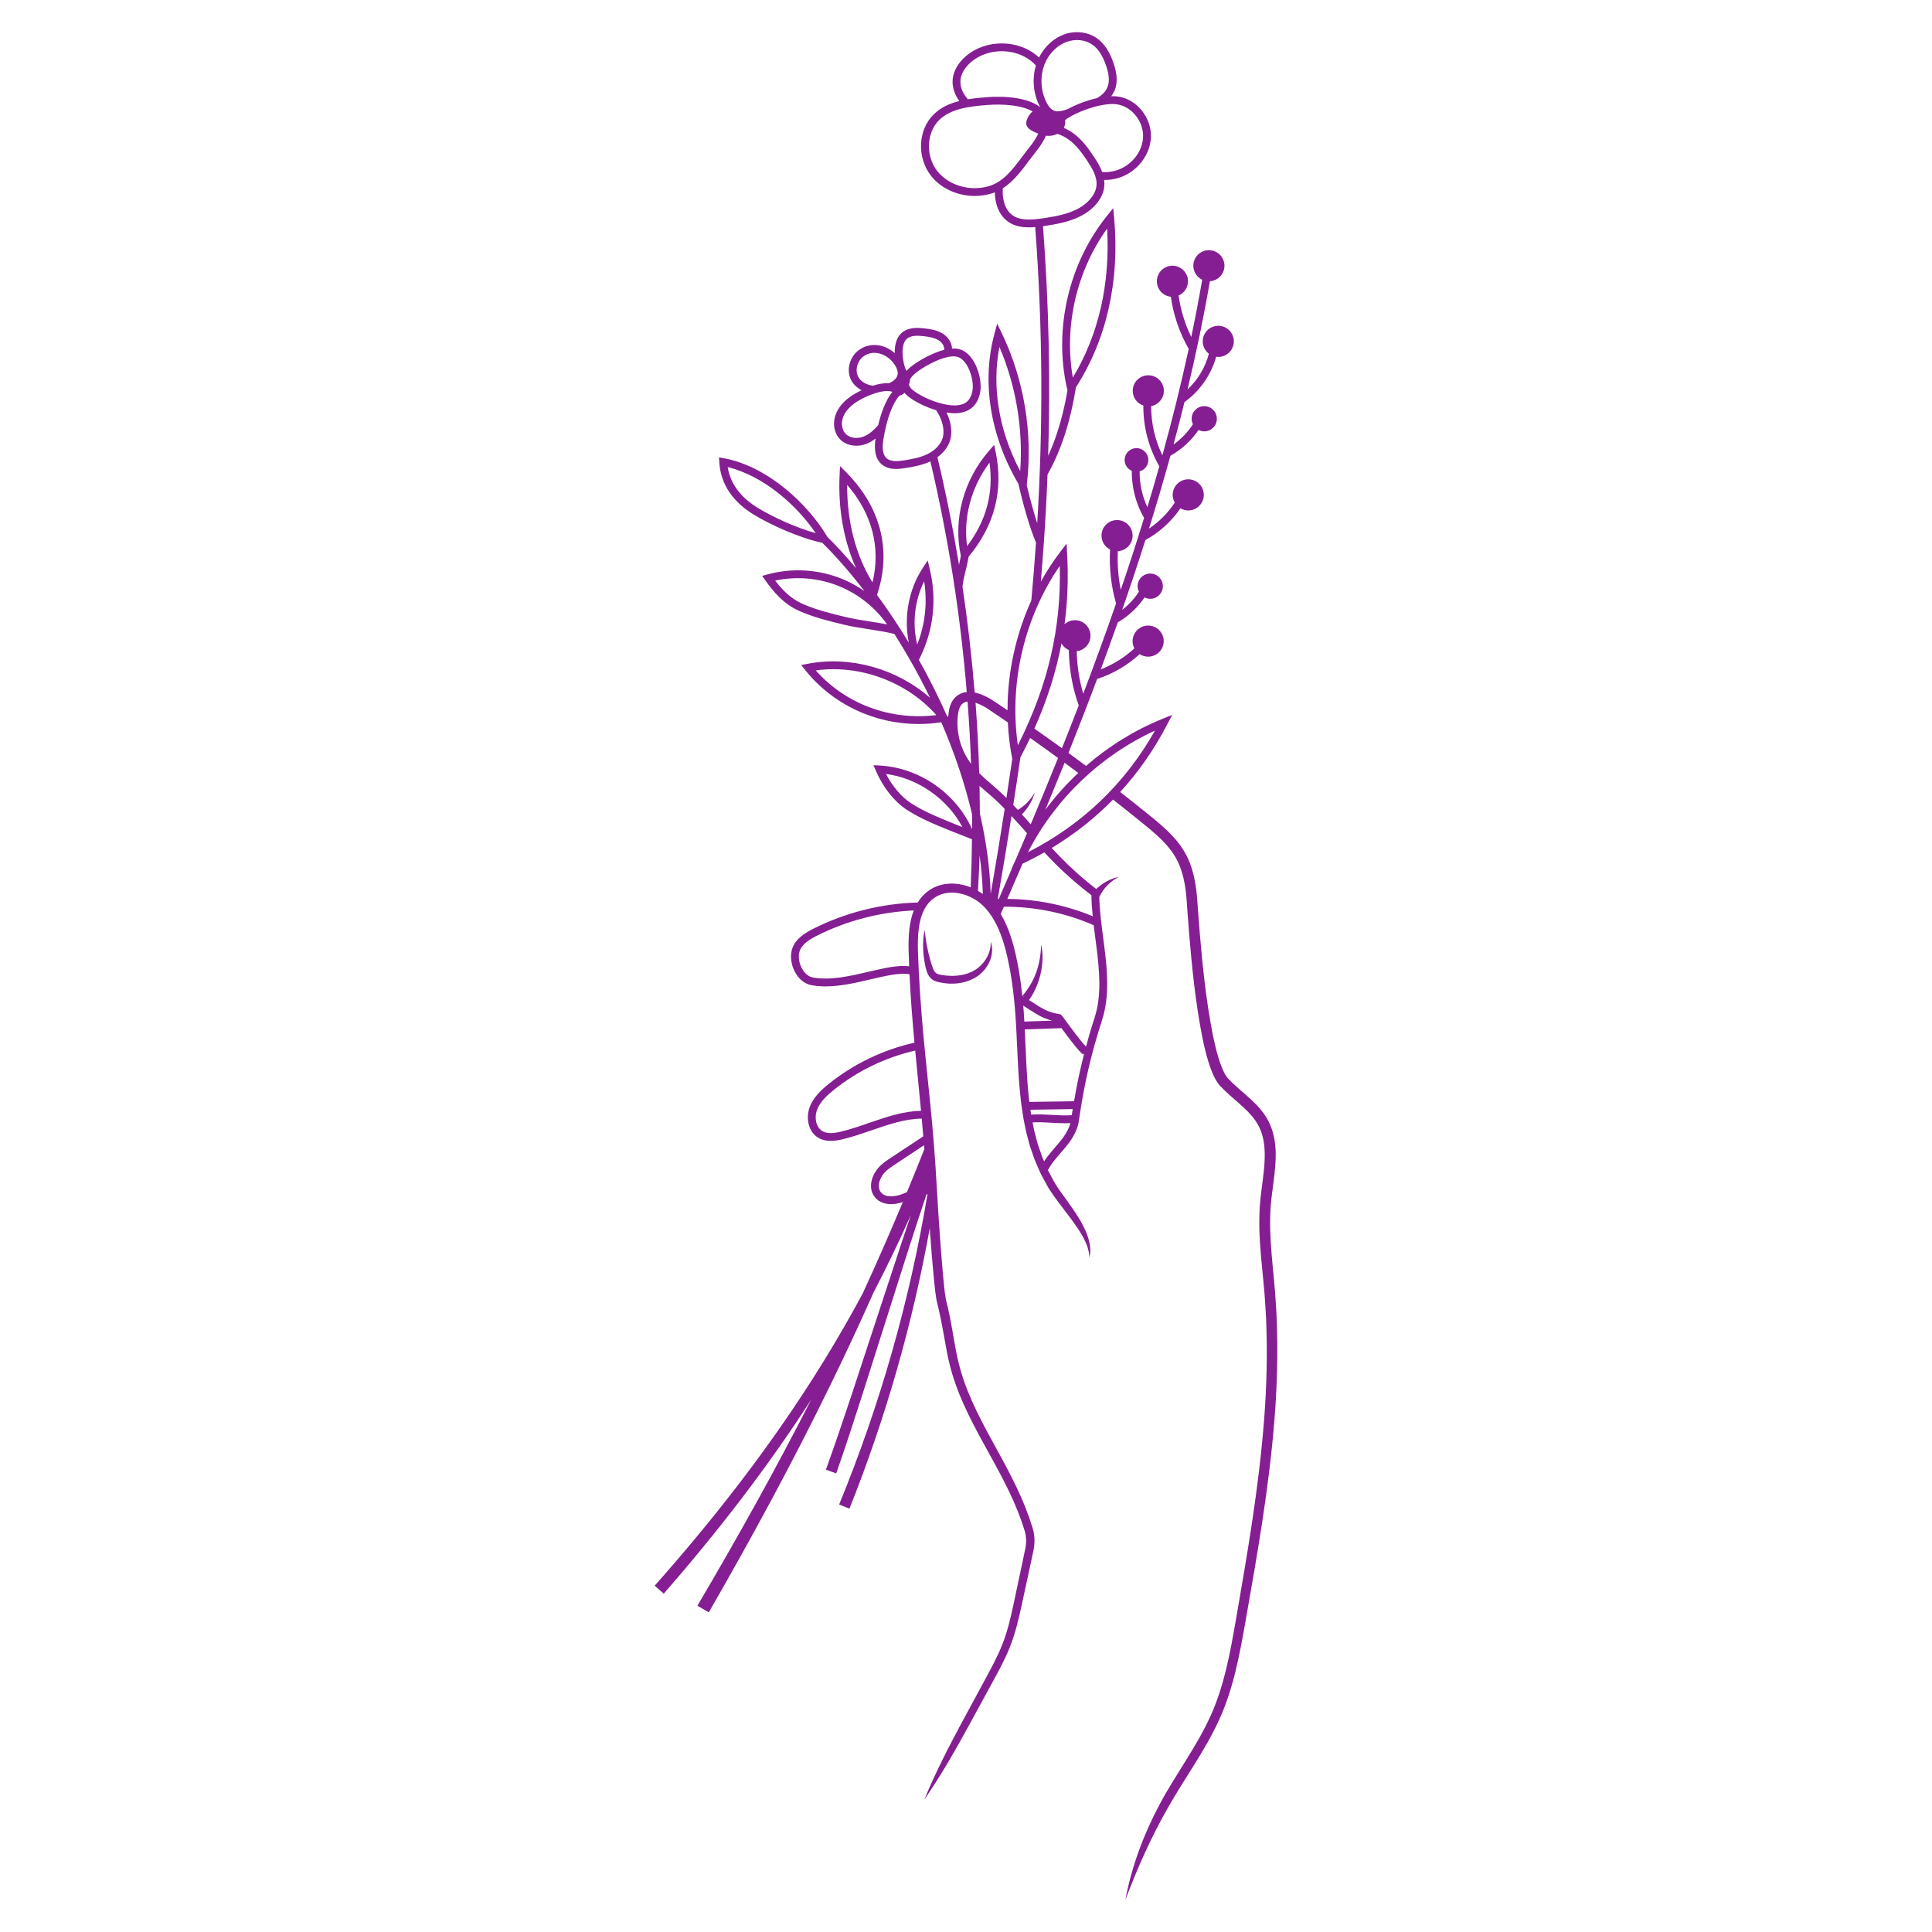 <?xml version="1.0" encoding="UTF-8"?>
<!DOCTYPE svg PUBLIC "-//W3C//DTD SVG 1.1//EN" "http://www.w3.org/Graphics/SVG/1.1/DTD/svg11.dtd">
<!-- Creator: CorelDRAW X8 -->
<svg xmlns="http://www.w3.org/2000/svg" xml:space="preserve" width="300px" height="300px" version="1.1" style="shape-rendering:geometricPrecision; text-rendering:geometricPrecision; image-rendering:optimizeQuality; fill-rule:evenodd; clip-rule:evenodd"
viewBox="0 0 43130 43130"
 xmlns:xlink="http://www.w3.org/1999/xlink">
 <defs>
  <style type="text/css">
   <![CDATA[
    .fil1 {fill:none}
    .fil0 {fill:#851E93;fill-rule:nonzero}
   ]]>
  </style>
 </defs>
 <g id="Capa_x0020_1">
  <g id="_1717746540560">
   <path class="fil0" d="M21828 21612c-174,133 -401,181 -623,172 -56,-1 -111,-7 -167,-16 -57,-9 -108,-21 -135,-40 -29,-18 -55,-56 -74,-106 -19,-49 -37,-108 -54,-163 -67,-224 -108,-457 -134,-698 -47,238 -43,487 1,729 12,62 22,119 42,183 21,63 53,136 122,189 34,27 72,41 106,52 34,10 65,16 96,22 63,12 126,20 190,23 128,5 258,-10 383,-49 123,-41 241,-103 336,-195 95,-90 164,-203 203,-325 36,-122 39,-254 -4,-368 10,243 -117,456 -288,590z"/>
   <path class="fil0" d="M20140 26657c-160,61 -368,84 -471,-36 -109,-129 -27,-355 118,-485 60,-53 130,-99 197,-144l644 -426c1,8 2,16 2,24 2,21 3,43 5,64 -127,321 -256,640 -388,959 -36,15 -71,30 -107,44zm-738 -1589c-206,71 -419,144 -630,195 -136,32 -291,57 -408,-9 -152,-87 -185,-305 -129,-466 65,-186 226,-334 375,-454 530,-426 1158,-729 1821,-881 42,449 87,897 130,1345 -403,8 -786,141 -1159,270zm900 -4336c-19,168 -23,335 -18,500 3,114 8,227 12,339 -246,-31 -553,40 -899,121 -404,95 -862,202 -1253,129 -82,-15 -160,-73 -219,-163 -77,-118 -110,-274 -82,-397 41,-176 232,-292 394,-373 669,-336 1413,-529 2162,-563 -52,133 -80,271 -97,407zm1167 -2275c-73,-28 -146,-57 -218,-86 -311,-127 -633,-257 -916,-443 -214,-140 -412,-373 -555,-650 707,92 1370,555 1704,1185 -5,-2 -10,-4 -15,-6zm-95 -2345c2,-87 9,-179 29,-255 21,-77 55,-133 108,-165 25,-16 55,-25 89,-29 35,463 62,926 78,1391 -94,-128 -170,-270 -222,-420 -56,-168 -85,-345 -82,-522zm-3163 -1146c985,-136 2033,253 2692,998 -1020,127 -2027,-246 -2692,-998zm2420 -1989c75,481 22,961 -155,1411 -115,-468 -59,-978 155,-1411zm-1202 898c-190,-29 -387,-60 -567,-104 -319,-78 -649,-158 -951,-293 -264,-117 -454,-318 -606,-517 477,-102 981,-58 1432,127 428,175 800,473 1066,850 -124,-23 -250,-43 -374,-63zm-517 -3051c557,641 754,1402 566,2178 -373,-598 -570,-1358 -566,-2178zm-2000 511c-271,-165 -596,-453 -667,-908 809,197 1549,861 1965,1475 -445,-123 -967,-365 -1298,-567zm3803 -1203c-158,80 -337,113 -522,144 -151,24 -303,36 -396,-42 -85,-72 -111,-213 -77,-420 75,-464 202,-805 359,-982 42,-7 83,-31 114,-63 47,58 107,103 162,139 167,108 352,192 544,249 43,68 79,135 102,192 44,110 87,274 43,427 -42,142 -162,272 -329,356zm-1110 -642c-113,132 -219,214 -330,257 -120,45 -288,46 -392,-57 -88,-86 -113,-243 -61,-380 46,-122 145,-235 294,-334l0 0c161,-108 477,-247 688,-247 43,0 81,6 113,18 1,1 1,2 2,3 -149,188 -249,464 -314,740zm-447 -1080c-75,-144 -25,-345 113,-450l0 0c129,-97 262,-92 351,-71 160,37 307,156 384,310 45,91 47,166 5,231 -35,54 -96,96 -168,126 -112,-8 -237,16 -356,54 -144,-16 -271,-92 -329,-200zm993 -609c9,-106 38,-184 88,-232 89,-86 248,-80 390,-63 110,14 215,30 303,78 86,47 143,125 146,200 0,9 -1,18 -2,27 -270,68 -564,239 -729,366l0 0c-42,34 -79,68 -111,103 -65,-122 -96,-336 -85,-479zm1192 158c254,38 393,487 372,715 -11,124 -54,225 -121,286 -122,112 -326,100 -476,71 -235,-46 -466,-140 -668,-270 -65,-43 -143,-101 -158,-174 0,-1 0,-1 0,-1 0,-1 0,-1 0,-2 13,-37 24,-76 23,-114 36,-68 103,-126 140,-154 213,-166 644,-393 888,-357zm747 2369c94,682 -71,1295 -501,1865 -88,-645 93,-1320 501,-1865zm-255 9519c11,-254 28,-506 33,-760 39,290 64,580 73,869 -35,-25 -112,-66 -111,-70 2,-9 5,-39 5,-39zm107 -4088c39,20 77,43 114,67l116 79 234 158c31,21 62,43 93,64 13,268 44,535 96,799l3 16c-42,289 -86,580 -131,872 -49,-49 -98,-98 -151,-145 -71,-66 -144,-128 -215,-189 -84,-72 -165,-145 -241,-220 -16,-525 -43,-1049 -82,-1572 55,18 110,42 164,71zm837 1149c77,-145 149,-290 218,-434 209,147 416,296 623,447 -202,502 -406,995 -610,1481 -33,-37 -65,-75 -99,-113 -32,-36 -66,-73 -99,-109 140,-139 239,-310 288,-489 -92,165 -225,299 -377,389 -34,-36 -69,-72 -103,-108 56,-357 109,-712 159,-1064zm879 -4275c37,1387 -263,2672 -935,4004 -200,-1386 141,-2849 935,-4004zm38 1732c38,66 96,117 165,147 5,419 80,843 221,1236 -124,321 -249,639 -375,955 -204,-147 -409,-293 -615,-437 283,-635 484,-1263 604,-1901zm375 2890c-269,252 -515,528 -736,824 144,-347 288,-697 431,-1051 102,75 203,151 305,227zm1712 -945c-665,1180 -1617,2092 -2835,2716 607,-1188 1622,-2160 2835,-2716zm-2249 2948c259,262 538,504 830,727 3,158 14,314 30,469 -604,-250 -1254,-382 -1906,-387 112,-259 226,-521 339,-786 167,-79 329,-163 486,-253 73,78 146,155 221,230zm988 2291c23,264 30,528 -2,785 -17,128 -43,255 -82,377 -40,127 -82,257 -119,386 -26,89 -50,178 -74,267 -120,-122 -322,-398 -437,-554 -121,-166 -121,-166 -161,-172 -247,-36 -386,-126 -596,-262 -25,-16 -51,-33 -79,-51 62,-88 116,-181 157,-279 44,-102 79,-207 103,-314 47,-213 59,-435 11,-644 -7,213 -39,421 -109,616 -35,97 -79,190 -131,278 -52,87 -109,171 -176,246l42 33c-15,-10 -31,-19 -46,-28 -22,-203 -49,-406 -83,-608 -34,-160 -62,-322 -105,-481 -43,-160 -93,-319 -159,-473 -39,-91 -84,-180 -136,-266 24,-54 48,-109 71,-163 688,-5 1374,136 2004,412 37,301 82,599 107,895zm-545 3035l-998 15c-3,-22 -6,-44 -8,-67 -57,-512 -68,-1031 -94,-1552l812 -27 0 -11c189,258 380,511 491,600l25 -31c-91,354 -167,712 -228,1073zm-48 293c-1,6 -2,12 -2,18 -161,10 -300,2 -445,-6 -144,-8 -292,-17 -463,-6 -6,-37 -11,-73 -16,-109l944 -15 -18 118zm-196 517c-125,173 -294,332 -425,531 -1,-2 -2,-5 -3,-7 -16,-37 -33,-72 -46,-110l-38 -112 -39 -112 -19 -57 -15 -57 -60 -230c-14,-61 -25,-123 -37,-184 151,-8 283,0 421,8 96,5 195,11 301,11 40,0 81,-1 123,-3 -31,114 -89,222 -163,322zm-878 -2795c-4,-50 -8,-99 -12,-149 40,26 78,50 113,73 177,114 323,209 531,262l-620 20c-3,-69 -8,-137 -12,-206zm-581 -2530c109,-628 212,-1244 307,-1852 62,67 124,134 185,202 53,60 107,121 161,181 -82,193 -163,385 -245,576 -1,1 -2,3 -2,5l-100 217 8 -4c-98,227 -195,452 -292,675 -7,0 -14,0 -22,0zm-399 -1907c-1,-206 -4,-412 -8,-618 34,30 69,60 103,89 72,61 143,122 212,184 68,61 134,127 200,192 16,16 32,33 47,49 -97,623 -202,1255 -313,1899 -18,-598 -104,-1200 -241,-1795zm900 -7646c-474,-892 -639,-1877 -464,-2771 370,865 532,1832 464,2771zm-131 -5685c-231,-128 -259,-422 -260,-542l0 0c0,-27 1,-57 3,-86 235,-150 408,-381 577,-607 53,-69 107,-141 161,-209 103,-128 178,-247 225,-359 7,1 15,3 22,4 80,6 163,-8 234,-43 87,26 173,70 259,133 170,126 293,298 404,465 113,169 231,366 208,565 -23,192 -185,389 -424,514 -232,119 -500,167 -755,205 -222,33 -474,60 -654,-40zm-576 -673c-423,120 -894,-20 -1146,-342 -262,-334 -242,-855 44,-1136 255,-250 645,-301 1056,-335 380,-31 798,6 1030,143 -70,56 -138,169 -143,256 -6,101 98,163 176,200 30,14 61,27 93,39 -48,104 -119,208 -189,294 -57,70 -111,143 -165,215 -220,294 -429,572 -756,666zm-626 -2374c20,-196 168,-344 254,-414 187,-151 427,-227 667,-227 238,0 475,74 661,223 36,29 69,62 101,96 -89,301 -58,644 92,923 1,3 2,4 4,7 -268,-211 -775,-257 -1214,-221 -137,11 -271,24 -401,45 -99,-114 -181,-262 -164,-432zm1918 -439c102,-194 266,-343 451,-410 198,-73 420,-48 578,64 130,92 230,247 306,475 67,200 77,350 29,469 -39,99 -118,181 -238,248 -225,51 -459,140 -645,242 -226,82 -352,88 -470,-130 -158,-294 -162,-670 -11,-958zm1476 977c40,0 77,3 111,9 323,52 585,386 571,728 -13,334 -268,649 -607,748 -98,29 -202,40 -306,34 -46,-127 -119,-245 -191,-352 -114,-171 -252,-366 -445,-508 -76,-56 -149,-96 -221,-127 18,-35 30,-75 32,-121 1,-19 -1,-37 -4,-53 245,-181 734,-358 1060,-358zm-121 2782c71,1232 -191,2373 -765,3325 -201,-1145 84,-2382 765,-3325zm-6643 25785c-1025,1595 -2199,3091 -3457,4510l203 178c1192,-1368 2308,-2806 3292,-4334 -796,1562 -1651,3093 -2541,4603l254 148c961,-1669 1880,-3363 2724,-5094 332,-680 652,-1367 960,-2058 294,-564 570,-1138 828,-1720 -76,226 -152,452 -227,678l-550 1674 -549 1672c-185,557 -373,1113 -571,1663l230 83c195,-557 377,-1115 557,-1675l533 -1679 533 -1679c129,-401 259,-801 394,-1200 6,0 13,-1 19,-1 0,2 0,4 0,6 -395,2373 -1058,4700 -1971,6922l230 93c807,-2020 1408,-4121 1793,-6260 2,35 4,71 7,106 24,323 49,646 80,970 16,162 31,322 57,488 7,41 17,93 27,128l28 116c18,77 35,156 51,234 31,157 59,315 88,475 29,159 55,319 96,481 75,323 189,634 323,933 268,600 613,1151 903,1723 146,286 279,577 385,877l74 225c20,69 31,142 32,214 0,74 -8,143 -26,220l-50 238 -201 949c-67,315 -139,626 -256,919 -116,294 -274,574 -427,859l-462 854c-307,570 -603,1145 -851,1747 370,-536 691,-1098 1001,-1665l465 -853c154,-283 316,-568 440,-876 124,-308 199,-630 268,-947l205 -949 51 -237c19,-80 31,-173 30,-261 -1,-89 -13,-178 -38,-264l-77 -236c-109,-310 -244,-610 -391,-901 -293,-582 -635,-1133 -893,-1717 -129,-291 -237,-591 -307,-898 -38,-152 -64,-312 -92,-471 -28,-159 -56,-319 -87,-480 -16,-80 -33,-160 -51,-240l-29 -120 -8 -30 -5 -26c-3,-18 -7,-34 -10,-54 -23,-154 -38,-315 -53,-475 -30,-321 -54,-643 -76,-965 -23,-322 -44,-645 -62,-967 -19,-323 -38,-648 -64,-971 -50,-647 -122,-1291 -186,-1934 -65,-643 -120,-1285 -153,-1929 -12,-323 -40,-646 -5,-952 19,-153 51,-303 116,-433 31,-67 73,-124 118,-178 48,-52 103,-97 163,-132 61,-33 126,-59 196,-73 69,-12 141,-17 214,-12 144,12 289,58 417,131 130,72 240,172 333,292 94,119 169,254 231,397 62,142 110,292 151,445 42,153 70,310 103,466 54,314 93,632 116,953 47,641 49,1290 123,1940 7,81 22,162 33,244 12,81 23,162 40,242 17,81 32,162 50,242l63 239 16 59 20 59 41 117 40 117c13,39 32,76 48,115 33,75 65,152 100,226l119 219c37,72 83,145 131,212 46,69 95,134 143,199l291 385c23,33 47,65 69,98 23,32 47,64 68,97 22,33 44,66 63,100 20,34 42,67 60,102 73,138 133,285 135,450 46,-159 14,-336 -42,-491 -27,-80 -63,-155 -101,-229 -37,-74 -79,-145 -124,-214 -86,-140 -184,-270 -277,-402 -95,-131 -190,-256 -262,-395l-112 -209c-2,-4 -4,-9 -6,-13 58,-109 134,-211 220,-310 85,-100 178,-201 261,-315 83,-113 155,-243 192,-388 19,-74 25,-142 35,-207l31 -197c85,-526 203,-1047 354,-1558 37,-129 77,-254 118,-383 42,-133 71,-270 88,-408 35,-276 27,-551 4,-822 -45,-513 -144,-1014 -157,-1513l3 2c83,-184 238,-348 436,-447 -184,37 -362,130 -507,270 -285,-220 -555,-459 -806,-718 -63,-65 -126,-131 -188,-198 508,-306 965,-667 1370,-1080 95,75 191,150 286,226l440 355c145,118 285,238 410,369 124,131 231,273 307,430 76,158 126,330 157,509 33,179 44,359 56,550 13,189 27,378 43,567 64,755 140,1510 286,2261 37,188 80,375 136,562 28,93 60,187 99,279 41,93 85,187 164,277 138,149 286,271 426,394 140,123 271,248 368,389 98,140 158,301 186,473 28,172 26,353 12,536 -15,182 -41,368 -65,557 -25,188 -42,384 -45,577 -9,386 24,768 61,1145 18,188 38,376 53,562 12,187 28,374 36,561 32,750 15,1501 -43,2251 -58,749 -150,1497 -261,2243 -111,745 -240,1489 -369,2233 -129,742 -262,1485 -571,2159 -153,337 -344,659 -542,978 -198,321 -405,640 -585,977 -360,673 -630,1395 -770,2141 268,-709 574,-1395 944,-2045 184,-325 387,-641 588,-963 200,-321 397,-650 557,-1001 162,-350 278,-719 369,-1091 91,-371 158,-745 224,-1118 131,-743 262,-1489 376,-2237 114,-749 209,-1502 270,-2259 60,-756 80,-1517 49,-2278 -7,-190 -23,-380 -35,-570 -15,-190 -34,-378 -52,-566 -35,-375 -66,-748 -57,-1117 4,-184 20,-366 45,-552 24,-186 51,-374 67,-568 16,-193 19,-393 -14,-595 -32,-200 -107,-402 -227,-572 -118,-170 -265,-306 -408,-432 -143,-126 -287,-246 -407,-375 -46,-51 -87,-129 -121,-209 -35,-81 -65,-167 -91,-254 -53,-175 -94,-357 -131,-539 -143,-733 -221,-1484 -285,-2234 -16,-187 -30,-375 -43,-563 -13,-186 -25,-383 -61,-576 -34,-193 -89,-387 -178,-570 -89,-183 -213,-346 -348,-488 -137,-143 -285,-269 -432,-389l-443 -356c-90,-72 -181,-142 -272,-213 409,-448 760,-951 1051,-1511l109 -211 -220 90c-621,252 -1197,610 -1702,1049 -130,-98 -260,-194 -392,-290 217,-542 431,-1093 640,-1651 352,-114 675,-303 949,-554 55,36 120,56 189,56 192,0 348,-155 348,-347 0,-191 -156,-347 -348,-347 -191,0 -347,156 -347,347 0,59 15,114 40,162 -220,202 -474,361 -750,469 128,-347 255,-698 380,-1050 238,-139 442,-329 597,-557 38,19 81,32 127,32 155,0 282,-127 282,-282 0,-156 -127,-282 -282,-282 -156,0 -282,126 -282,282 0,44 11,85 29,122 -101,157 -228,294 -374,408 179,-515 352,-1035 519,-1560 313,-171 581,-415 782,-709 51,30 111,48 175,48 191,0 347,-156 347,-347 0,-192 -156,-348 -347,-348 -192,0 -348,156 -348,348 0,62 17,121 47,172 -152,230 -348,428 -576,581 168,-538 328,-1082 479,-1628 251,-140 466,-337 627,-574 39,19 81,31 127,31 156,0 282,-126 282,-282 0,-155 -126,-281 -282,-281 -155,0 -281,126 -281,281 0,44 11,86 29,123 -115,177 -262,330 -433,452 85,-315 166,-631 244,-947 343,-245 595,-607 708,-1012 15,2 31,4 47,4 192,0 347,-156 347,-348 0,-191 -155,-347 -347,-347 -192,0 -347,156 -347,347 0,113 54,213 137,277 -80,304 -248,583 -477,798 192,-801 360,-1608 500,-2417 181,-11 325,-162 325,-346 0,-191 -156,-347 -348,-347 -191,0 -347,156 -347,347 0,138 81,257 198,313 -74,427 -155,853 -244,1278 -142,-291 -238,-605 -283,-925 123,-53 210,-176 210,-319 0,-191 -156,-347 -348,-347 -191,0 -347,156 -347,347 0,180 137,328 312,346 57,408 194,807 399,1164 -173,797 -370,1590 -588,2376 -165,-341 -252,-720 -251,-1099 162,-30 284,-171 284,-341 0,-192 -156,-347 -347,-347 -192,0 -348,155 -348,347 0,153 99,282 237,329 -4,473 120,946 357,1356 -86,306 -175,610 -267,913 -116,-250 -175,-525 -173,-801 111,-31 194,-132 194,-253 0,-146 -119,-265 -265,-265 -145,0 -264,119 -264,265 0,108 66,201 160,242 -4,367 90,734 274,1051l1 0c-166,539 -340,1075 -521,1605 -57,-283 -79,-575 -65,-863 183,-9 329,-161 329,-347 0,-191 -155,-347 -347,-347 -192,0 -347,156 -347,347 0,136 78,253 191,310 -23,405 23,817 134,1206 -236,681 -481,1352 -733,2014 -90,-308 -139,-630 -145,-950 173,-19 307,-166 307,-344 0,-192 -155,-348 -347,-348 -89,0 -170,34 -232,90 68,-510 87,-1028 58,-1562l-13 -238 -144 190c-159,209 -302,429 -430,658 25,-297 48,-594 68,-890l5 -2c-2,-3 -3,-6 -4,-9 34,-495 61,-990 80,-1488 345,-614 527,-1281 634,-1947 686,-1067 981,-2374 853,-3786l-20 -215 -135 168c-858,1057 -1201,2539 -895,3866l8 34c-85,498 -217,994 -431,1463 51,-1657 19,-3345 -115,-5127 14,-2 27,-4 40,-6 270,-40 554,-91 809,-224 295,-152 488,-395 518,-648 6,-53 5,-104 -2,-155 3,0 6,1 9,1 103,0 205,-14 303,-43 408,-120 716,-502 732,-910 17,-433 -305,-840 -718,-907 -51,-9 -109,-12 -169,-10 34,-43 61,-90 81,-140 83,-211 25,-438 -26,-590 -88,-263 -210,-447 -371,-562 -205,-145 -488,-178 -739,-86 -225,82 -424,262 -546,494 -3,7 -6,14 -9,21 -21,-19 -41,-39 -63,-56 -434,-348 -1114,-346 -1547,5 -186,151 -299,340 -318,533 -16,164 36,334 146,489 -216,54 -412,142 -571,299 -352,346 -379,960 -59,1370 224,286 596,450 977,450 119,0 239,-16 355,-50 32,-9 63,-19 93,-31 4,317 132,568 350,690 125,70 268,92 413,92 46,0 92,-3 138,-7 173,2317 175,4474 45,6612 -83,-253 -162,-550 -235,-852l3 -19c137,-1141 -62,-2339 -560,-3373l-102 -212 -61 227c-290,1065 -96,2280 531,3342 117,497 255,986 396,1318 -29,431 -64,862 -104,1294 -348,766 -532,1608 -531,2450l-198 -133 -120 -79c-41,-27 -85,-53 -130,-77 -87,-45 -180,-85 -285,-107 -65,-790 -155,-1577 -272,-2361 11,-117 37,-223 66,-344 25,-99 50,-203 71,-327 574,-690 779,-1471 606,-2323l-36 -174 -116 134c-570,658 -804,1534 -628,2345 -13,72 -27,137 -41,199 -133,-805 -293,-1606 -482,-2402 141,-102 242,-236 285,-382 46,-159 29,-346 -49,-541 -10,-24 -21,-49 -34,-75 64,11 125,17 182,17 167,0 302,-46 402,-137 126,-116 166,-281 177,-399 25,-276 -135,-846 -521,-904 -37,-6 -76,-7 -116,-4 0,-2 0,-4 0,-5 -6,-137 -96,-270 -237,-346 -115,-63 -244,-83 -365,-98 -184,-23 -391,-27 -534,110 -81,78 -128,194 -140,343l0 1c-2,22 -3,55 -2,96 -91,-79 -199,-138 -313,-165 -178,-41 -354,-5 -496,103l0 0c-207,156 -278,451 -162,670 49,93 130,168 229,220 -91,44 -167,88 -214,119 -180,120 -302,261 -361,419 -77,203 -36,430 102,565 90,89 220,137 358,137 73,0 148,-14 220,-41 78,-29 147,-72 208,-120 -42,269 4,463 138,577 91,78 203,102 320,102 71,0 145,-9 217,-21 183,-29 374,-66 549,-148 399,1696 670,3417 812,5149 -2,1 -4,1 -6,1 -60,7 -123,26 -177,60 -54,34 -101,80 -134,133 -33,52 -53,107 -68,160 -17,72 -25,140 -30,207l-29 -37c-2,-2 -4,-5 -6,-8 -189,-427 -398,-840 -619,-1233l27 -55c302,-616 377,-1297 217,-1967l-47 -198 -112 170c-316,485 -425,1099 -310,1665 -228,-378 -467,-735 -710,-1065l15 -47c310,-966 61,-1922 -701,-2689l-140 -141 -9 199c-36,757 93,1475 368,2081 -216,-258 -431,-493 -642,-701 -423,-719 -1324,-1572 -2308,-1754l-110 -20 7 112c27,473 291,875 763,1163 390,238 1039,529 1536,633 308,304 626,667 940,1077 -154,-107 -319,-198 -493,-269 -527,-216 -1120,-253 -1669,-103l-121 33 72 102c177,249 404,525 754,680 317,141 654,223 981,303 187,46 387,77 581,107 189,30 384,60 563,104 283,445 553,923 797,1426 -734,-645 -1773,-945 -2734,-759l-142 27 90 113c614,769 1549,1204 2533,1204 167,0 336,-13 504,-39 286,660 523,1351 687,2054 1,111 2,222 1,334 -361,-806 -1177,-1374 -2061,-1422l-141 -8 56 130c158,367 408,681 684,863 297,194 627,328 946,458 73,30 147,59 220,87 73,29 146,57 218,86l75 31c-4,357 -13,715 -28,1072 -108,-43 -223,-71 -341,-81 -89,-7 -179,-1 -269,15 -89,17 -176,50 -257,94 -80,47 -151,105 -213,172 -38,44 -73,90 -103,139 -805,21 -1609,222 -2328,584 -197,98 -430,243 -486,491 -39,169 2,373 106,531 85,130 204,215 333,239 102,19 207,28 313,28 339,0 692,-83 1013,-159 332,-77 647,-151 866,-112 23,511 64,1020 110,1527 -696,156 -1358,474 -1914,921 -168,135 -351,304 -430,533 -79,225 -33,539 208,675 84,47 176,64 267,64 94,0 187,-18 267,-37 220,-53 437,-128 647,-200 380,-131 741,-256 1118,-261 12,132 23,264 34,396l-723 478c-73,49 -148,98 -217,160 -206,184 -317,514 -135,728 91,107 222,147 357,147 89,0 179,-18 261,-44 -287,685 -585,1366 -896,2040 -369,686 -764,1357 -1186,2012z"/>
  </g>
  <rect class="fil1" width="43130" height="43130"/>
 </g>
</svg>
